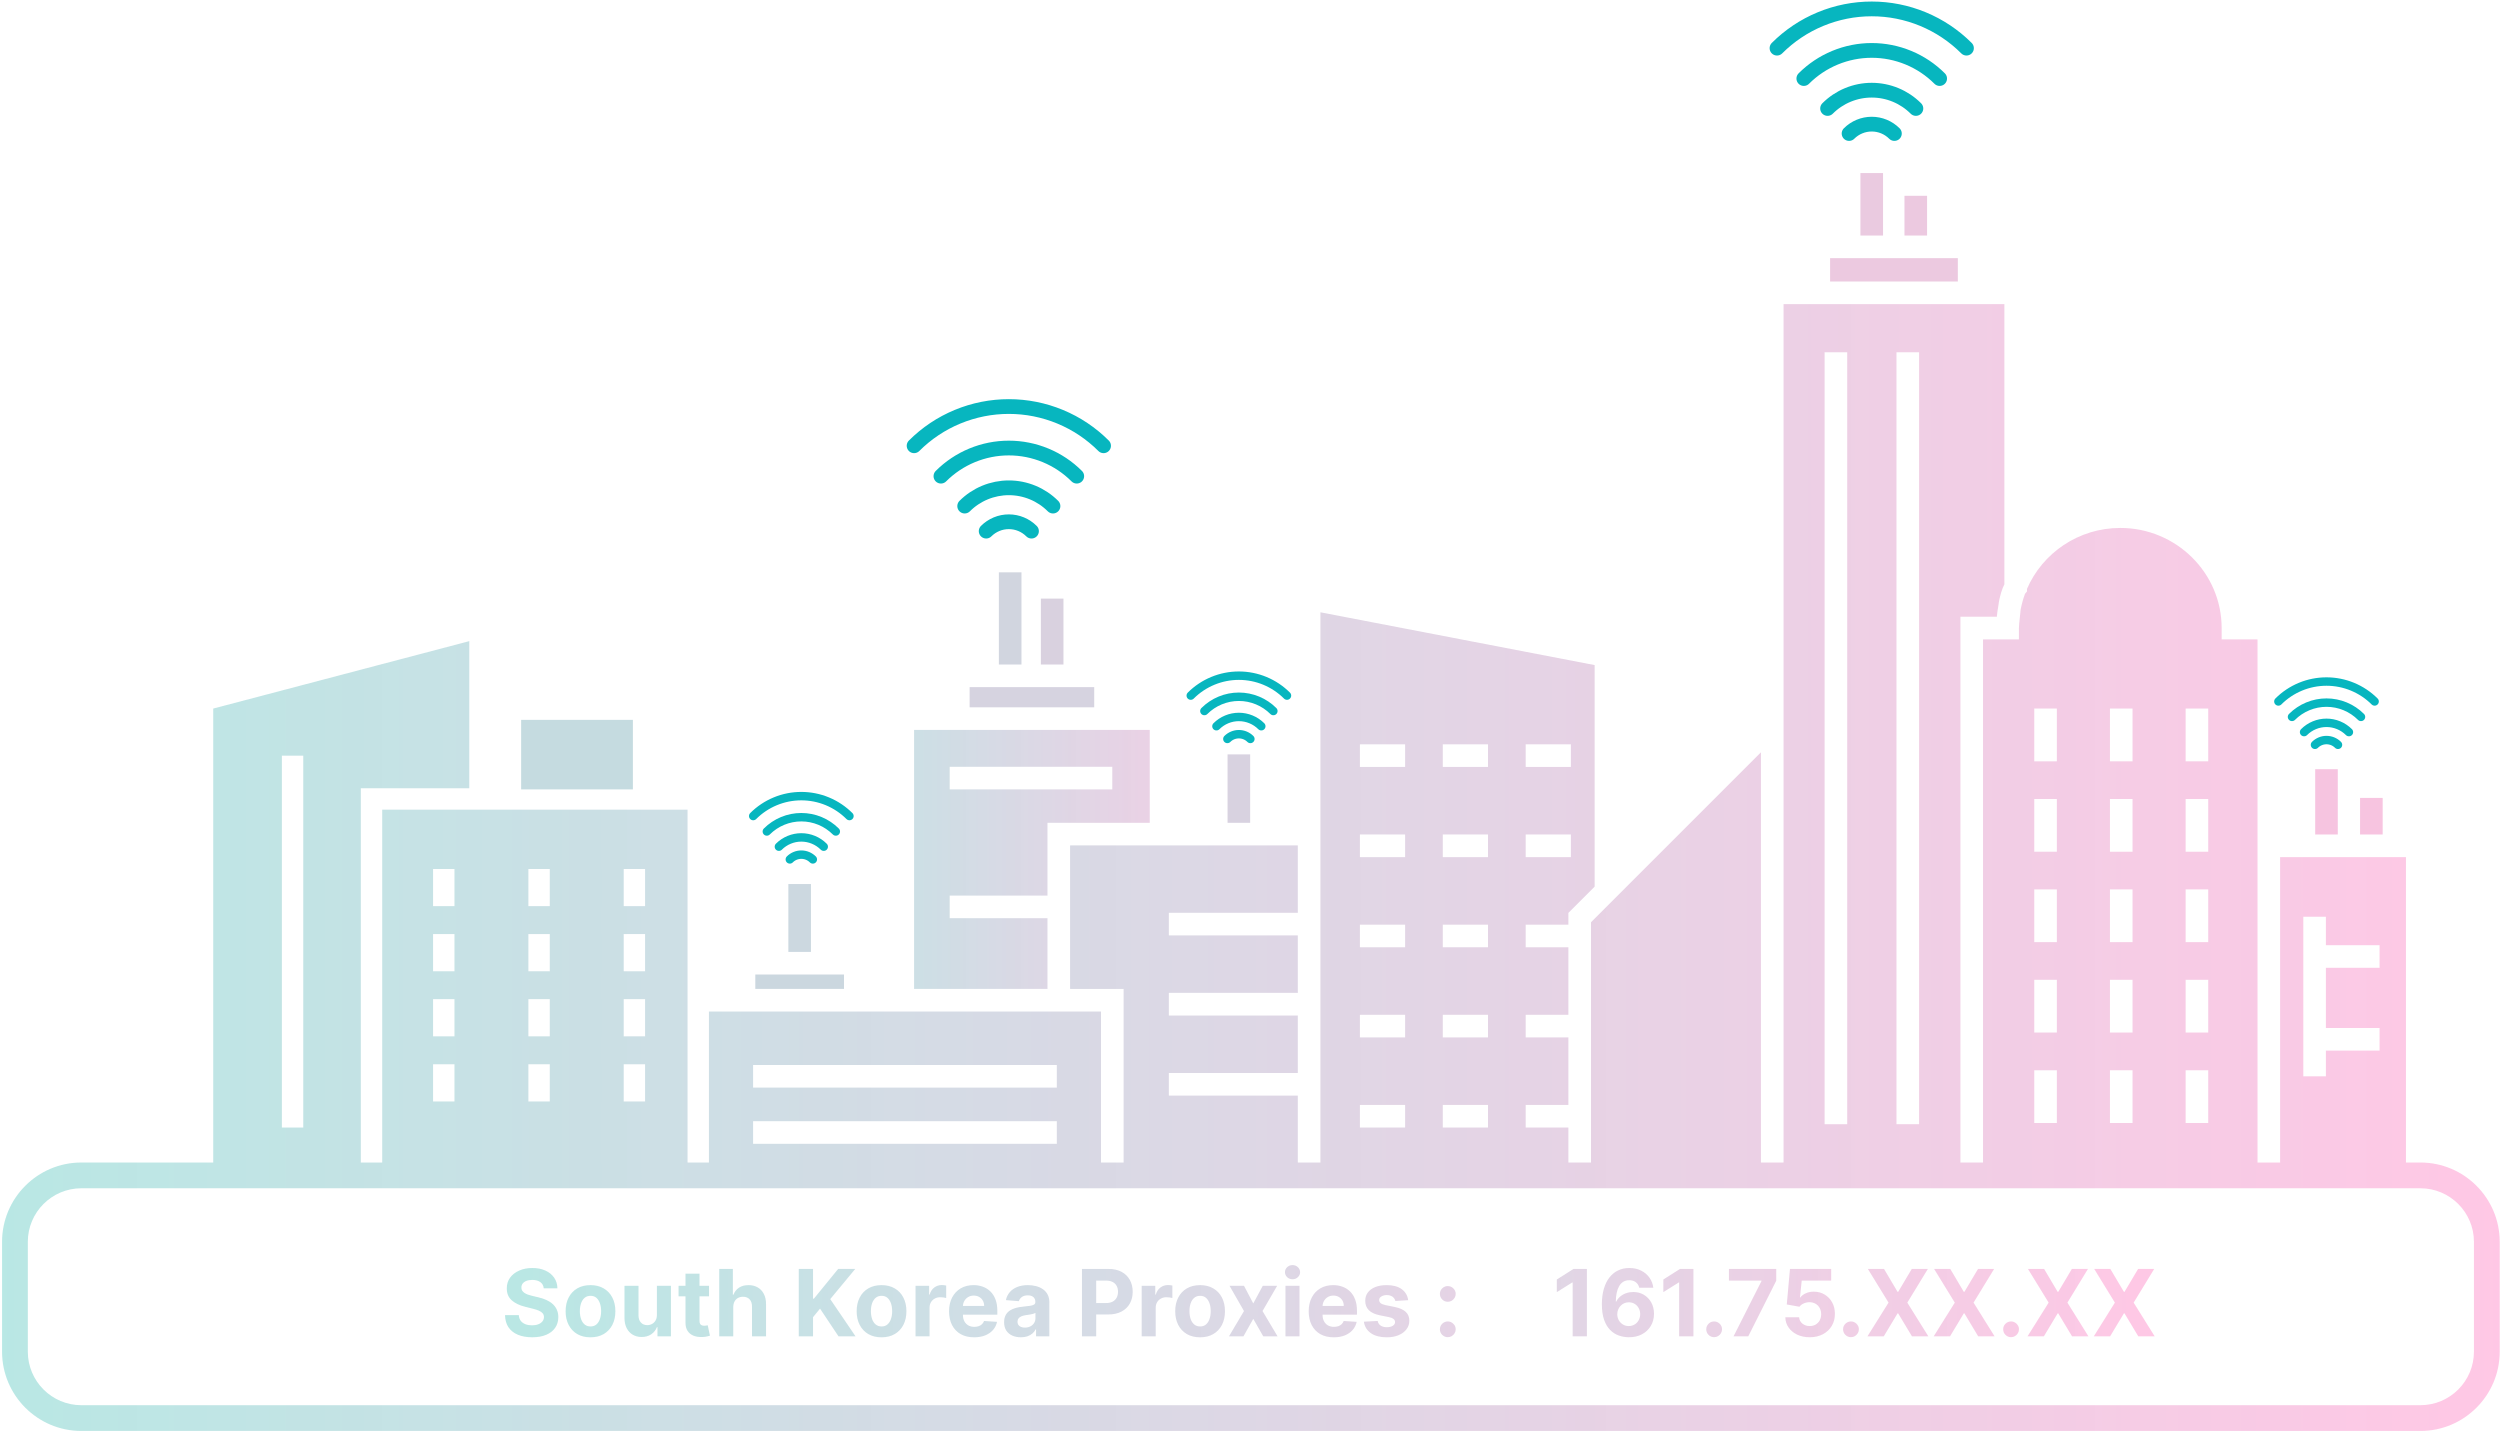 <svg width="1187" height="680" viewBox="0 0 1187 680" fill="none" xmlns="http://www.w3.org/2000/svg">
<path d="M929.578 122.567H868.929V133.658H929.578V122.567Z" fill="#ECC9E0"/>
<path d="M519.532 326.243H460.374V335.834H519.532V326.243Z" fill="#D6D3E0"/>
<path d="M484.997 271.739H474.264V315.51H484.997V271.739Z" fill="#D1D5DF"/>
<path d="M504.934 284.216H494.201V315.51H504.934V284.216Z" fill="#D9D1DF"/>
<path d="M593.578 358.18H582.845V390.673H593.578V358.18Z" fill="#D8D2E0"/>
<path d="M894.064 82.167H883.331V111.834H894.064V82.167Z" fill="#EACAE0"/>
<path d="M914.977 92.963H904.244V111.835H914.977V92.963Z" fill="#ECC9E0"/>
<path d="M1109.98 365.212H1099.25V396.219H1109.98V365.212Z" fill="#F6C4E0"/>
<path d="M1131.29 378.849H1120.56V396.219H1131.29V378.849Z" fill="#F7C4E0"/>
<path d="M497.348 435.959H450.904V425.226H497.348V390.673H545.893V346.567H530.264H449.639H434.01V469.53H497.348V435.959ZM450.904 364.071H528.122V374.804H450.904V364.071Z" fill="url(#paint0_linear_25469_2761)"/>
<path d="M400.731 462.699H358.619V469.53H400.731V462.699Z" fill="#CBD7DF"/>
<path d="M385.042 419.74H374.309V451.967H385.042V419.74Z" fill="#CCD8E0"/>
<path d="M1149.21 551.961H1142.35V406.952H1082.6V551.961H1071.87V396.219V303.571H1054.84V298.205C1054.84 271.993 1033.24 250.668 1006.71 250.668C986.842 250.668 969.751 262.615 962.41 279.616V280.823L961.487 281.917C960.599 284.317 959.903 286.806 959.414 289.367C958.729 295.048 958.594 297.883 958.576 298.307V303.571H953.21H941.542V551.961H930.809V292.839H948.091C948.252 291.097 948.494 289.379 948.807 287.684C949.438 282.634 950.73 279.312 951.677 277.45V144.391H940.311H858.196H846.83V331.286V551.961H836.097V357.198L767.866 425.428L755.403 437.891V551.961H744.67V535.357H724.39V524.624H744.67V492.555H724.39V481.822H744.67V449.754H724.39V439.021H744.67V433.446L757.133 420.983V315.783L626.941 290.714V390.672V551.961H616.208V520.184H554.971V509.451H616.208V482.162H554.971V471.429H616.208V444.14H554.971V433.407H616.208V401.405H556.626H508.082V469.53H533.489V551.961H522.756V480.263H508.082H497.349H423.277H411.463H347.886H336.6V551.961H326.455V384.432H222.819H181.465V551.961H171.31V374.277H222.819V304.411L101.24 336.423V551.961H38.626C17.866 551.961 0.977 568.85 0.977 589.61V641.774C0.977 662.534 17.866 679.423 38.626 679.423H1149.21C1169.97 679.423 1186.86 662.534 1186.86 641.774V589.61C1186.86 568.85 1169.97 551.961 1149.21 551.961ZM724.39 353.417H745.856V364.15H724.39V353.417ZM724.39 396.219H745.856V406.952H724.39V396.219ZM133.83 358.783H138.907H143.985V535.358H133.83V358.783ZM1093.6 435.28H1104.33V448.771H1129.81V459.504H1104.33V488.085H1129.81V498.818H1104.33V511.031H1093.6V435.28ZM1037.74 336.423H1048.47V361.466H1037.74V336.423ZM1037.74 379.355H1048.47V404.398H1037.74V379.355ZM1037.74 422.286H1048.47V447.33H1037.74V422.286ZM1037.74 465.218H1048.47V490.261H1037.74V465.218ZM1037.74 508.15H1048.47V533.193H1037.74V508.15ZM1001.8 336.423H1012.53V361.466H1001.8V336.423ZM1001.8 379.355H1012.53V404.398H1001.8V379.355ZM1001.8 422.286H1012.53V447.33H1001.8V422.286ZM1001.8 465.218H1012.53V490.261H1001.8V465.218ZM1001.8 508.15H1012.53V533.193H1001.8V508.15ZM965.861 336.423H976.594V361.466H965.861V336.423ZM965.861 379.355H976.594V404.398H965.861V379.355ZM965.861 422.286H976.594V447.33H965.861V422.286ZM965.861 465.218H976.594V490.261H965.861V465.218ZM965.861 508.15H976.594V533.193H965.861V508.15ZM900.445 167.257H911.178V533.76H900.445V167.257ZM866.317 167.257H877.05V533.76H866.317V167.257ZM685.036 353.417H706.502V364.15H685.036V353.417ZM685.036 396.219H706.502V406.952H685.036V396.219ZM685.036 439.021H706.502V449.754H685.036V439.021ZM685.036 481.822H706.502V492.555H685.036V481.822ZM685.036 524.625H706.502V535.358H685.036V524.625ZM645.682 353.417H667.148V364.15H645.682V353.417ZM645.682 396.219H667.148V406.952H645.682V396.219ZM645.682 439.021H667.148V449.754H645.682V439.021ZM645.682 481.822H667.148V492.555H645.682V481.822ZM645.682 524.625H667.148V535.358H645.682V524.625ZM357.575 505.664H501.782V516.397H357.575V505.664ZM357.575 532.341H501.782V543.074H357.575V532.341ZM296.134 412.587H306.289V430.247H301.212H296.134V412.587ZM296.134 443.493H301.212H306.289V461.154H301.212H296.134V443.493ZM296.134 474.4H301.212H306.289V492.06H301.212H296.134V474.4ZM296.134 505.306H301.212H306.289V522.967H301.212H296.134V505.306ZM250.878 412.587H261.033V430.247H255.955H250.878V412.587ZM250.878 443.493H255.955H261.033V461.154H255.955H250.878V443.493ZM250.878 474.4H255.955H261.033V492.06H255.955H250.878V474.4ZM250.878 505.306H255.955H261.033V522.967H255.955H250.878V505.306ZM205.621 412.587H215.776V430.247H210.699H205.621V412.587ZM205.621 443.493H210.699H215.776V461.154H210.699H205.621V443.493ZM205.621 474.4H210.699H215.776V492.06H210.699H205.621V474.4ZM205.621 505.306H210.699H215.776V522.967H210.699H205.621V505.306ZM1174.63 641.774C1174.63 655.788 1163.23 667.189 1149.21 667.189H38.626C24.612 667.189 13.21 655.788 13.21 641.774V589.61C13.21 575.596 24.612 564.194 38.626 564.194H1149.21C1163.23 564.194 1174.63 575.596 1174.63 589.61V641.774Z" fill="url(#paint1_linear_25469_2761)"/>
<path d="M300.501 341.789H247.435V374.804H300.501V341.789Z" fill="#C5DBE0"/>
<path d="M753.463 602.487V634.487H746.697V608.909H746.51L739.182 613.503V607.503L747.104 602.487H753.463ZM773.35 634.925C771.704 634.914 770.115 634.638 768.584 634.096C767.063 633.555 765.699 632.675 764.49 631.456C763.282 630.237 762.324 628.622 761.615 626.612C760.917 624.602 760.568 622.133 760.568 619.206C760.579 616.518 760.886 614.117 761.49 612.003C762.105 609.878 762.98 608.076 764.115 606.596C765.261 605.117 766.631 603.992 768.225 603.221C769.818 602.44 771.605 602.05 773.584 602.05C775.719 602.05 777.605 602.466 779.24 603.3C780.876 604.122 782.188 605.242 783.178 606.659C784.178 608.076 784.782 609.664 784.99 611.425H778.318C778.058 610.31 777.511 609.435 776.678 608.8C775.844 608.164 774.813 607.846 773.584 607.846C771.501 607.846 769.917 608.753 768.834 610.565C767.761 612.378 767.214 614.841 767.193 617.956H767.412C767.891 617.008 768.537 616.201 769.35 615.534C770.173 614.857 771.105 614.341 772.146 613.987C773.199 613.622 774.308 613.44 775.475 613.44C777.37 613.44 779.058 613.888 780.537 614.784C782.016 615.669 783.183 616.888 784.037 618.44C784.891 619.992 785.318 621.768 785.318 623.768C785.318 625.935 784.813 627.862 783.803 629.55C782.803 631.237 781.402 632.56 779.6 633.518C777.808 634.466 775.725 634.935 773.35 634.925ZM773.318 629.612C774.36 629.612 775.292 629.362 776.115 628.862C776.938 628.362 777.584 627.685 778.053 626.831C778.521 625.977 778.756 625.018 778.756 623.956C778.756 622.893 778.521 621.94 778.053 621.096C777.594 620.253 776.959 619.581 776.146 619.081C775.334 618.581 774.407 618.331 773.365 618.331C772.584 618.331 771.86 618.477 771.193 618.768C770.537 619.06 769.959 619.466 769.459 619.987C768.969 620.508 768.584 621.112 768.303 621.8C768.021 622.477 767.881 623.201 767.881 623.971C767.881 625.003 768.115 625.945 768.584 626.8C769.063 627.654 769.709 628.336 770.521 628.846C771.344 629.357 772.277 629.612 773.318 629.612ZM804.037 602.487V634.487H797.271V608.909H797.084L789.756 613.503V607.503L797.678 602.487H804.037ZM813.877 634.893C812.846 634.893 811.96 634.529 811.221 633.8C810.492 633.06 810.127 632.175 810.127 631.143C810.127 630.122 810.492 629.247 811.221 628.518C811.96 627.789 812.846 627.425 813.877 627.425C814.877 627.425 815.752 627.789 816.502 628.518C817.252 629.247 817.627 630.122 817.627 631.143C817.627 631.831 817.45 632.461 817.096 633.034C816.752 633.596 816.299 634.05 815.736 634.393C815.174 634.727 814.554 634.893 813.877 634.893ZM823.092 634.487L836.357 608.237V608.018H820.904V602.487H843.357V608.096L830.076 634.487H823.092ZM859.252 634.925C857.044 634.925 855.075 634.518 853.346 633.706C851.627 632.893 850.262 631.773 849.252 630.346C848.242 628.919 847.715 627.284 847.674 625.44H854.236C854.309 626.68 854.83 627.685 855.799 628.456C856.768 629.227 857.919 629.612 859.252 629.612C860.314 629.612 861.252 629.378 862.064 628.909C862.887 628.43 863.528 627.768 863.986 626.925C864.455 626.07 864.689 625.091 864.689 623.987C864.689 622.862 864.45 621.872 863.971 621.018C863.502 620.164 862.851 619.497 862.018 619.018C861.184 618.539 860.231 618.294 859.158 618.284C858.221 618.284 857.309 618.477 856.424 618.862C855.549 619.247 854.867 619.773 854.377 620.44L848.361 619.362L849.877 602.487H869.439V608.018H855.455L854.627 616.034H854.814C855.377 615.242 856.226 614.586 857.361 614.065C858.497 613.544 859.768 613.284 861.174 613.284C863.101 613.284 864.82 613.737 866.33 614.643C867.84 615.55 869.033 616.794 869.908 618.378C870.783 619.951 871.215 621.763 871.205 623.815C871.215 625.971 870.715 627.888 869.705 629.565C868.705 631.232 867.304 632.544 865.502 633.503C863.71 634.451 861.627 634.925 859.252 634.925ZM878.846 634.893C877.814 634.893 876.929 634.529 876.189 633.8C875.46 633.06 875.096 632.175 875.096 631.143C875.096 630.122 875.46 629.247 876.189 628.518C876.929 627.789 877.814 627.425 878.846 627.425C879.846 627.425 880.721 627.789 881.471 628.518C882.221 629.247 882.596 630.122 882.596 631.143C882.596 631.831 882.419 632.461 882.064 633.034C881.721 633.596 881.268 634.05 880.705 634.393C880.143 634.727 879.523 634.893 878.846 634.893ZM894.529 602.487L900.982 613.393H901.232L907.717 602.487H915.357L905.592 618.487L915.576 634.487H907.795L901.232 623.565H900.982L894.42 634.487H886.67L896.686 618.487L886.857 602.487H894.529ZM925.982 602.487L932.436 613.393H932.686L939.17 602.487H946.811L937.045 618.487L947.029 634.487H939.248L932.686 623.565H932.436L925.873 634.487H918.123L928.139 618.487L918.311 602.487H925.982ZM954.857 634.893C953.826 634.893 952.941 634.529 952.201 633.8C951.472 633.06 951.107 632.175 951.107 631.143C951.107 630.122 951.472 629.247 952.201 628.518C952.941 627.789 953.826 627.425 954.857 627.425C955.857 627.425 956.732 627.789 957.482 628.518C958.232 629.247 958.607 630.122 958.607 631.143C958.607 631.831 958.43 632.461 958.076 633.034C957.732 633.596 957.279 634.05 956.717 634.393C956.154 634.727 955.535 634.893 954.857 634.893ZM970.541 602.487L976.994 613.393H977.244L983.729 602.487H991.369L981.604 618.487L991.588 634.487H983.807L977.244 623.565H976.994L970.432 634.487H962.682L972.697 618.487L962.869 602.487H970.541ZM1001.99 602.487L1008.45 613.393H1008.7L1015.18 602.487H1022.82L1013.06 618.487L1023.04 634.487H1015.26L1008.7 623.565H1008.45L1001.88 634.487H994.135L1004.15 618.487L994.322 602.487H1001.99Z" fill="url(#paint2_linear_25469_2761)"/>
<path d="M258.174 611.69C258.049 610.43 257.512 609.451 256.564 608.753C255.617 608.055 254.33 607.706 252.705 607.706C251.601 607.706 250.669 607.862 249.908 608.175C249.148 608.477 248.564 608.898 248.158 609.44C247.762 609.982 247.564 610.596 247.564 611.284C247.544 611.857 247.663 612.357 247.924 612.784C248.195 613.211 248.564 613.581 249.033 613.893C249.502 614.195 250.044 614.461 250.658 614.69C251.273 614.909 251.929 615.096 252.627 615.253L255.502 615.94C256.898 616.253 258.179 616.669 259.346 617.19C260.512 617.711 261.523 618.352 262.377 619.112C263.231 619.872 263.893 620.768 264.361 621.8C264.84 622.831 265.085 624.013 265.096 625.346C265.085 627.305 264.585 629.003 263.596 630.44C262.617 631.867 261.2 632.977 259.346 633.768C257.502 634.55 255.278 634.94 252.674 634.94C250.09 634.94 247.84 634.544 245.924 633.753C244.018 632.961 242.528 631.789 241.455 630.237C240.393 628.675 239.835 626.742 239.783 624.44H246.33C246.403 625.513 246.71 626.409 247.252 627.128C247.804 627.836 248.538 628.372 249.455 628.737C250.382 629.091 251.429 629.268 252.596 629.268C253.742 629.268 254.736 629.102 255.58 628.768C256.434 628.435 257.096 627.971 257.564 627.378C258.033 626.784 258.268 626.102 258.268 625.331C258.268 624.612 258.054 624.008 257.627 623.518C257.21 623.029 256.596 622.612 255.783 622.268C254.981 621.925 253.997 621.612 252.83 621.331L249.346 620.456C246.648 619.8 244.518 618.773 242.955 617.378C241.393 615.982 240.617 614.102 240.627 611.737C240.617 609.8 241.132 608.107 242.174 606.659C243.226 605.211 244.669 604.081 246.502 603.268C248.335 602.456 250.419 602.05 252.752 602.05C255.127 602.05 257.2 602.456 258.971 603.268C260.752 604.081 262.137 605.211 263.127 606.659C264.117 608.107 264.627 609.784 264.658 611.69H258.174ZM280.365 634.956C277.938 634.956 275.839 634.44 274.068 633.409C272.308 632.367 270.949 630.919 269.99 629.065C269.032 627.201 268.553 625.039 268.553 622.581C268.553 620.102 269.032 617.935 269.99 616.081C270.949 614.216 272.308 612.768 274.068 611.737C275.839 610.695 277.938 610.175 280.365 610.175C282.792 610.175 284.886 610.695 286.646 611.737C288.417 612.768 289.782 614.216 290.74 616.081C291.699 617.935 292.178 620.102 292.178 622.581C292.178 625.039 291.699 627.201 290.74 629.065C289.782 630.919 288.417 632.367 286.646 633.409C284.886 634.44 282.792 634.956 280.365 634.956ZM280.396 629.8C281.501 629.8 282.423 629.487 283.162 628.862C283.902 628.227 284.459 627.362 284.834 626.268C285.219 625.175 285.412 623.93 285.412 622.534C285.412 621.138 285.219 619.893 284.834 618.8C284.459 617.706 283.902 616.841 283.162 616.206C282.423 615.57 281.501 615.253 280.396 615.253C279.282 615.253 278.344 615.57 277.584 616.206C276.834 616.841 276.266 617.706 275.881 618.8C275.506 619.893 275.318 621.138 275.318 622.534C275.318 623.93 275.506 625.175 275.881 626.268C276.266 627.362 276.834 628.227 277.584 628.862C278.344 629.487 279.282 629.8 280.396 629.8ZM311.896 624.268V610.487H318.553V634.487H312.162V630.128H311.912C311.37 631.534 310.469 632.664 309.209 633.518C307.959 634.372 306.433 634.8 304.631 634.8C303.027 634.8 301.615 634.435 300.396 633.706C299.178 632.977 298.225 631.94 297.537 630.596C296.86 629.253 296.516 627.643 296.506 625.768V610.487H303.162V624.581C303.173 625.997 303.553 627.117 304.303 627.94C305.053 628.763 306.058 629.175 307.318 629.175C308.12 629.175 308.87 628.992 309.568 628.628C310.266 628.253 310.829 627.701 311.256 626.971C311.693 626.242 311.907 625.341 311.896 624.268ZM336.643 610.487V615.487H322.189V610.487H336.643ZM325.471 604.737H332.127V627.112C332.127 627.727 332.221 628.206 332.408 628.55C332.596 628.883 332.856 629.117 333.189 629.253C333.533 629.388 333.929 629.456 334.377 629.456C334.689 629.456 335.002 629.43 335.314 629.378C335.627 629.315 335.867 629.268 336.033 629.237L337.08 634.19C336.747 634.294 336.278 634.414 335.674 634.55C335.07 634.695 334.335 634.784 333.471 634.815C331.867 634.878 330.46 634.664 329.252 634.175C328.054 633.685 327.122 632.925 326.455 631.893C325.788 630.862 325.46 629.56 325.471 627.987V604.737ZM348.15 620.612V634.487H341.494V602.487H347.963V614.721H348.244C348.786 613.305 349.661 612.195 350.869 611.393C352.077 610.581 353.593 610.175 355.416 610.175C357.083 610.175 358.536 610.539 359.775 611.268C361.025 611.987 361.994 613.023 362.682 614.378C363.38 615.721 363.723 617.331 363.713 619.206V634.487H357.057V620.393C357.067 618.914 356.692 617.763 355.932 616.94C355.182 616.117 354.13 615.706 352.775 615.706C351.869 615.706 351.067 615.898 350.369 616.284C349.682 616.669 349.14 617.232 348.744 617.971C348.359 618.701 348.161 619.581 348.15 620.612ZM379.26 634.487V602.487H386.025V616.596H386.447L397.963 602.487H406.072L394.197 616.815L406.213 634.487H398.119L389.354 621.331L386.025 625.393V634.487H379.26ZM418.553 634.956C416.126 634.956 414.027 634.44 412.256 633.409C410.495 632.367 409.136 630.919 408.178 629.065C407.219 627.201 406.74 625.039 406.74 622.581C406.74 620.102 407.219 617.935 408.178 616.081C409.136 614.216 410.495 612.768 412.256 611.737C414.027 610.695 416.126 610.175 418.553 610.175C420.98 610.175 423.074 610.695 424.834 611.737C426.605 612.768 427.969 614.216 428.928 616.081C429.886 617.935 430.365 620.102 430.365 622.581C430.365 625.039 429.886 627.201 428.928 629.065C427.969 630.919 426.605 632.367 424.834 633.409C423.074 634.44 420.98 634.956 418.553 634.956ZM418.584 629.8C419.688 629.8 420.61 629.487 421.35 628.862C422.089 628.227 422.646 627.362 423.021 626.268C423.407 625.175 423.6 623.93 423.6 622.534C423.6 621.138 423.407 619.893 423.021 618.8C422.646 617.706 422.089 616.841 421.35 616.206C420.61 615.57 419.688 615.253 418.584 615.253C417.469 615.253 416.532 615.57 415.771 616.206C415.021 616.841 414.454 617.706 414.068 618.8C413.693 619.893 413.506 621.138 413.506 622.534C413.506 623.93 413.693 625.175 414.068 626.268C414.454 627.362 415.021 628.227 415.771 628.862C416.532 629.487 417.469 629.8 418.584 629.8ZM434.693 634.487V610.487H441.146V614.675H441.396C441.834 613.185 442.568 612.06 443.6 611.3C444.631 610.529 445.818 610.143 447.162 610.143C447.495 610.143 447.855 610.164 448.24 610.206C448.626 610.247 448.964 610.305 449.256 610.378V616.284C448.943 616.19 448.511 616.107 447.959 616.034C447.407 615.961 446.902 615.925 446.443 615.925C445.464 615.925 444.589 616.138 443.818 616.565C443.058 616.982 442.454 617.565 442.006 618.315C441.568 619.065 441.35 619.93 441.35 620.909V634.487H434.693ZM462.518 634.956C460.049 634.956 457.924 634.456 456.143 633.456C454.372 632.445 453.007 631.018 452.049 629.175C451.09 627.32 450.611 625.128 450.611 622.596C450.611 620.128 451.09 617.961 452.049 616.096C453.007 614.232 454.356 612.779 456.096 611.737C457.846 610.695 459.898 610.175 462.252 610.175C463.835 610.175 465.309 610.43 466.674 610.94C468.049 611.44 469.247 612.195 470.268 613.206C471.299 614.216 472.101 615.487 472.674 617.018C473.247 618.539 473.533 620.32 473.533 622.362V624.19H453.268V620.065H467.268C467.268 619.107 467.059 618.258 466.643 617.518C466.226 616.779 465.648 616.201 464.908 615.784C464.179 615.357 463.33 615.143 462.361 615.143C461.351 615.143 460.455 615.378 459.674 615.846C458.903 616.305 458.299 616.925 457.861 617.706C457.424 618.477 457.2 619.336 457.189 620.284V624.206C457.189 625.393 457.408 626.419 457.846 627.284C458.294 628.148 458.924 628.815 459.736 629.284C460.549 629.753 461.512 629.987 462.627 629.987C463.367 629.987 464.044 629.883 464.658 629.675C465.273 629.466 465.799 629.154 466.236 628.737C466.674 628.32 467.007 627.81 467.236 627.206L473.393 627.612C473.08 629.091 472.439 630.383 471.471 631.487C470.512 632.581 469.273 633.435 467.752 634.05C466.242 634.654 464.497 634.956 462.518 634.956ZM484.721 634.94C483.189 634.94 481.825 634.675 480.627 634.143C479.429 633.602 478.481 632.805 477.783 631.753C477.096 630.69 476.752 629.367 476.752 627.784C476.752 626.451 476.997 625.331 477.486 624.425C477.976 623.518 478.643 622.789 479.486 622.237C480.33 621.685 481.288 621.268 482.361 620.987C483.445 620.706 484.58 620.508 485.768 620.393C487.163 620.247 488.288 620.112 489.143 619.987C489.997 619.852 490.617 619.654 491.002 619.393C491.387 619.133 491.58 618.747 491.58 618.237V618.143C491.58 617.154 491.268 616.388 490.643 615.846C490.028 615.305 489.153 615.034 488.018 615.034C486.82 615.034 485.867 615.3 485.158 615.831C484.45 616.352 483.981 617.008 483.752 617.8L477.596 617.3C477.908 615.841 478.523 614.581 479.439 613.518C480.356 612.445 481.538 611.622 482.986 611.05C484.445 610.466 486.132 610.175 488.049 610.175C489.382 610.175 490.658 610.331 491.877 610.643C493.106 610.956 494.195 611.44 495.143 612.096C496.101 612.753 496.856 613.596 497.408 614.628C497.96 615.648 498.236 616.872 498.236 618.3V634.487H491.924V631.159H491.736C491.351 631.909 490.835 632.57 490.189 633.143C489.544 633.706 488.768 634.148 487.861 634.471C486.955 634.784 485.908 634.94 484.721 634.94ZM486.627 630.346C487.606 630.346 488.471 630.154 489.221 629.768C489.971 629.372 490.559 628.841 490.986 628.175C491.413 627.508 491.627 626.753 491.627 625.909V623.362C491.419 623.497 491.132 623.622 490.768 623.737C490.413 623.841 490.012 623.94 489.564 624.034C489.117 624.117 488.669 624.195 488.221 624.268C487.773 624.331 487.367 624.388 487.002 624.44C486.221 624.555 485.538 624.737 484.955 624.987C484.372 625.237 483.919 625.576 483.596 626.003C483.273 626.419 483.111 626.94 483.111 627.565C483.111 628.471 483.439 629.164 484.096 629.643C484.762 630.112 485.606 630.346 486.627 630.346ZM513.709 634.487V602.487H526.334C528.761 602.487 530.829 602.951 532.537 603.878C534.245 604.794 535.548 606.07 536.443 607.706C537.35 609.331 537.803 611.206 537.803 613.331C537.803 615.456 537.344 617.331 536.428 618.956C535.511 620.581 534.183 621.846 532.443 622.753C530.714 623.659 528.62 624.112 526.162 624.112H518.115V618.69H525.068C526.37 618.69 527.443 618.466 528.287 618.018C529.141 617.56 529.777 616.93 530.193 616.128C530.62 615.315 530.834 614.383 530.834 613.331C530.834 612.268 530.62 611.341 530.193 610.55C529.777 609.747 529.141 609.128 528.287 608.69C527.433 608.242 526.35 608.018 525.037 608.018H520.475V634.487H513.709ZM542.072 634.487V610.487H548.525V614.675H548.775C549.213 613.185 549.947 612.06 550.979 611.3C552.01 610.529 553.197 610.143 554.541 610.143C554.874 610.143 555.234 610.164 555.619 610.206C556.005 610.247 556.343 610.305 556.635 610.378V616.284C556.322 616.19 555.89 616.107 555.338 616.034C554.786 615.961 554.281 615.925 553.822 615.925C552.843 615.925 551.968 616.138 551.197 616.565C550.437 616.982 549.833 617.565 549.385 618.315C548.947 619.065 548.729 619.93 548.729 620.909V634.487H542.072ZM569.803 634.956C567.376 634.956 565.277 634.44 563.506 633.409C561.745 632.367 560.386 630.919 559.428 629.065C558.469 627.201 557.99 625.039 557.99 622.581C557.99 620.102 558.469 617.935 559.428 616.081C560.386 614.216 561.745 612.768 563.506 611.737C565.277 610.695 567.376 610.175 569.803 610.175C572.23 610.175 574.324 610.695 576.084 611.737C577.855 612.768 579.219 614.216 580.178 616.081C581.136 617.935 581.615 620.102 581.615 622.581C581.615 625.039 581.136 627.201 580.178 629.065C579.219 630.919 577.855 632.367 576.084 633.409C574.324 634.44 572.23 634.956 569.803 634.956ZM569.834 629.8C570.938 629.8 571.86 629.487 572.6 628.862C573.339 628.227 573.896 627.362 574.271 626.268C574.657 625.175 574.85 623.93 574.85 622.534C574.85 621.138 574.657 619.893 574.271 618.8C573.896 617.706 573.339 616.841 572.6 616.206C571.86 615.57 570.938 615.253 569.834 615.253C568.719 615.253 567.782 615.57 567.021 616.206C566.271 616.841 565.704 617.706 565.318 618.8C564.943 619.893 564.756 621.138 564.756 622.534C564.756 623.93 564.943 625.175 565.318 626.268C565.704 627.362 566.271 628.227 567.021 628.862C567.782 629.487 568.719 629.8 569.834 629.8ZM590.646 610.487L595.053 618.878L599.568 610.487H606.396L599.443 622.487L606.584 634.487H599.787L595.053 626.19L590.396 634.487H583.521L590.646 622.487L583.771 610.487H590.646ZM610.35 634.487V610.487H617.006V634.487H610.35ZM613.693 607.393C612.704 607.393 611.855 607.065 611.146 606.409C610.449 605.742 610.1 604.945 610.1 604.018C610.1 603.102 610.449 602.315 611.146 601.659C611.855 600.992 612.704 600.659 613.693 600.659C614.683 600.659 615.527 600.992 616.225 601.659C616.933 602.315 617.287 603.102 617.287 604.018C617.287 604.945 616.933 605.742 616.225 606.409C615.527 607.065 614.683 607.393 613.693 607.393ZM633.275 634.956C630.807 634.956 628.682 634.456 626.9 633.456C625.13 632.445 623.765 631.018 622.807 629.175C621.848 627.32 621.369 625.128 621.369 622.596C621.369 620.128 621.848 617.961 622.807 616.096C623.765 614.232 625.114 612.779 626.854 611.737C628.604 610.695 630.656 610.175 633.01 610.175C634.593 610.175 636.067 610.43 637.432 610.94C638.807 611.44 640.005 612.195 641.025 613.206C642.057 614.216 642.859 615.487 643.432 617.018C644.005 618.539 644.291 620.32 644.291 622.362V624.19H624.025V620.065H638.025C638.025 619.107 637.817 618.258 637.4 617.518C636.984 616.779 636.406 616.201 635.666 615.784C634.937 615.357 634.088 615.143 633.119 615.143C632.109 615.143 631.213 615.378 630.432 615.846C629.661 616.305 629.057 616.925 628.619 617.706C628.182 618.477 627.958 619.336 627.947 620.284V624.206C627.947 625.393 628.166 626.419 628.604 627.284C629.051 628.148 629.682 628.815 630.494 629.284C631.307 629.753 632.27 629.987 633.385 629.987C634.124 629.987 634.801 629.883 635.416 629.675C636.031 629.466 636.557 629.154 636.994 628.737C637.432 628.32 637.765 627.81 637.994 627.206L644.15 627.612C643.838 629.091 643.197 630.383 642.229 631.487C641.27 632.581 640.031 633.435 638.51 634.05C636.999 634.654 635.255 634.956 633.275 634.956ZM668.604 617.331L662.51 617.706C662.406 617.185 662.182 616.716 661.838 616.3C661.494 615.872 661.041 615.534 660.479 615.284C659.926 615.023 659.265 614.893 658.494 614.893C657.463 614.893 656.593 615.112 655.885 615.55C655.176 615.977 654.822 616.55 654.822 617.268C654.822 617.841 655.051 618.326 655.51 618.721C655.968 619.117 656.755 619.435 657.869 619.675L662.213 620.55C664.546 621.029 666.286 621.8 667.432 622.862C668.577 623.925 669.15 625.32 669.15 627.05C669.15 628.622 668.687 630.003 667.76 631.19C666.843 632.378 665.583 633.305 663.979 633.971C662.385 634.628 660.546 634.956 658.463 634.956C655.286 634.956 652.755 634.294 650.869 632.971C648.994 631.638 647.895 629.826 647.572 627.534L654.119 627.19C654.317 628.159 654.796 628.898 655.557 629.409C656.317 629.909 657.291 630.159 658.479 630.159C659.645 630.159 660.583 629.935 661.291 629.487C662.01 629.029 662.374 628.44 662.385 627.721C662.374 627.117 662.119 626.622 661.619 626.237C661.119 625.841 660.348 625.539 659.307 625.331L655.15 624.503C652.807 624.034 651.062 623.221 649.916 622.065C648.781 620.909 648.213 619.435 648.213 617.643C648.213 616.102 648.63 614.773 649.463 613.659C650.307 612.544 651.489 611.685 653.01 611.081C654.541 610.477 656.333 610.175 658.385 610.175C661.416 610.175 663.801 610.815 665.541 612.096C667.291 613.378 668.312 615.122 668.604 617.331ZM687.416 634.893C686.385 634.893 685.499 634.529 684.76 633.8C684.031 633.06 683.666 632.175 683.666 631.143C683.666 630.122 684.031 629.247 684.76 628.518C685.499 627.789 686.385 627.425 687.416 627.425C688.416 627.425 689.291 627.789 690.041 628.518C690.791 629.247 691.166 630.122 691.166 631.143C691.166 631.831 690.989 632.461 690.635 633.034C690.291 633.596 689.838 634.05 689.275 634.393C688.713 634.727 688.093 634.893 687.416 634.893ZM687.416 618.081C686.385 618.081 685.499 617.716 684.76 616.987C684.031 616.258 683.666 615.372 683.666 614.331C683.666 613.31 684.031 612.44 684.76 611.721C685.499 610.992 686.385 610.628 687.416 610.628C688.416 610.628 689.291 610.992 690.041 611.721C690.791 612.44 691.166 613.31 691.166 614.331C691.166 615.029 690.989 615.664 690.635 616.237C690.291 616.8 689.838 617.247 689.275 617.581C688.713 617.914 688.093 618.081 687.416 618.081Z" fill="url(#paint3_linear_25469_2761)"/>
<path d="M523.978 211.656C518.071 205.748 511.058 201.062 503.339 197.865C495.621 194.668 487.348 193.023 478.994 193.023C470.64 193.023 462.367 194.668 454.649 197.865C446.93 201.062 439.917 205.748 434.01 211.656" stroke="#07B6BF" stroke-width="7" stroke-linecap="round"/>
<path d="M511.239 226.084C507.005 221.85 501.978 218.491 496.445 216.199C490.912 213.907 484.983 212.728 478.994 212.728C473.006 212.728 467.076 213.907 461.543 216.199C456.011 218.491 450.984 221.85 446.749 226.084" stroke="#07B6BF" stroke-width="7" stroke-linecap="round"/>
<path d="M499.959 240.294C497.206 237.54 493.938 235.357 490.34 233.866C486.743 232.376 482.888 231.61 478.994 231.61C475.101 231.61 471.245 232.377 467.648 233.867C464.051 235.357 460.782 237.54 458.029 240.294" stroke="#07B6BF" stroke-width="7" stroke-linecap="round"/>
<path d="M489.754 252.185C488.341 250.772 486.663 249.651 484.817 248.886C482.971 248.121 480.992 247.728 478.993 247.728C476.995 247.728 475.016 248.121 473.17 248.886C471.324 249.651 469.646 250.772 468.233 252.185" stroke="#07B6BF" stroke-width="7" stroke-linecap="round"/>
<path d="M403.314 387.465C400.314 384.465 396.752 382.085 392.832 380.461C388.912 378.837 384.71 378.002 380.467 378.002C376.224 378.002 372.022 378.837 368.102 380.461C364.182 382.085 360.62 384.465 357.619 387.465" stroke="#07B6BF" stroke-width="4" stroke-linecap="round"/>
<path d="M396.845 394.793C394.694 392.642 392.141 390.936 389.331 389.772C386.521 388.609 383.509 388.009 380.467 388.009C377.426 388.009 374.414 388.609 371.604 389.772C368.794 390.936 366.241 392.642 364.09 394.793" stroke="#07B6BF" stroke-width="4" stroke-linecap="round"/>
<path d="M391.115 402.01C389.716 400.612 388.056 399.502 386.229 398.746C384.402 397.989 382.444 397.599 380.467 397.599C378.489 397.599 376.531 397.989 374.704 398.746C372.877 399.502 371.217 400.612 369.818 402.01" stroke="#07B6BF" stroke-width="4" stroke-linecap="round"/>
<path d="M385.933 408.049C385.215 407.332 384.363 406.762 383.426 406.374C382.488 405.985 381.483 405.786 380.468 405.786C379.453 405.786 378.448 405.985 377.51 406.374C376.573 406.762 375.721 407.332 375.003 408.049" stroke="#07B6BF" stroke-width="4" stroke-linecap="round"/>
<path d="M611.061 330.274C608.06 327.274 604.498 324.894 600.578 323.27C596.658 321.646 592.456 320.811 588.213 320.811C583.97 320.811 579.768 321.646 575.848 323.27C571.928 324.894 568.366 327.274 565.365 330.274" stroke="#07B6BF" stroke-width="4" stroke-linecap="round"/>
<path d="M604.591 337.602C602.44 335.451 599.887 333.745 597.077 332.582C594.267 331.418 591.255 330.819 588.213 330.819C585.172 330.819 582.16 331.418 579.35 332.582C576.54 333.745 573.987 335.451 571.836 337.602" stroke="#07B6BF" stroke-width="4" stroke-linecap="round"/>
<path d="M598.861 344.819C597.462 343.421 595.802 342.311 593.975 341.555C592.148 340.798 590.19 340.408 588.213 340.408C586.235 340.408 584.277 340.798 582.45 341.555C580.623 342.311 578.963 343.421 577.564 344.819" stroke="#07B6BF" stroke-width="4" stroke-linecap="round"/>
<path d="M593.679 350.858C592.962 350.141 592.11 349.571 591.172 349.183C590.234 348.794 589.229 348.595 588.214 348.595C587.199 348.595 586.194 348.794 585.256 349.183C584.319 349.571 583.467 350.141 582.749 350.858" stroke="#07B6BF" stroke-width="4" stroke-linecap="round"/>
<path d="M1127.47 333.06C1124.47 330.06 1120.9 327.68 1116.98 326.056C1113.06 324.432 1108.86 323.596 1104.62 323.596C1100.37 323.596 1096.17 324.432 1092.25 326.056C1088.33 327.68 1084.77 330.06 1081.77 333.06" stroke="#07B6BF" stroke-width="4" stroke-linecap="round"/>
<path d="M1121 340.388C1118.85 338.237 1116.29 336.531 1113.48 335.367C1110.67 334.203 1107.66 333.604 1104.62 333.604C1101.58 333.604 1098.57 334.203 1095.76 335.367C1092.95 336.531 1090.39 338.237 1088.24 340.388" stroke="#07B6BF" stroke-width="4" stroke-linecap="round"/>
<path d="M1115.27 347.605C1113.87 346.206 1112.21 345.097 1110.38 344.34C1108.55 343.584 1106.6 343.194 1104.62 343.194C1102.64 343.194 1100.68 343.584 1098.86 344.34C1097.03 345.097 1095.37 346.206 1093.97 347.605" stroke="#07B6BF" stroke-width="4" stroke-linecap="round"/>
<path d="M1110.08 353.644C1109.37 352.926 1108.51 352.357 1107.58 351.969C1106.64 351.58 1105.63 351.38 1104.62 351.38C1103.6 351.38 1102.6 351.58 1101.66 351.969C1100.72 352.357 1099.87 352.926 1099.15 353.644" stroke="#07B6BF" stroke-width="4" stroke-linecap="round"/>
<path d="M933.683 22.866C927.776 16.958 920.763 12.272 913.044 9.075C905.326 5.878 897.053 4.232 888.699 4.232C880.345 4.232 872.072 5.878 864.354 9.075C856.635 12.272 849.622 16.958 843.715 22.866" stroke="#07B6BF" stroke-width="7" stroke-linecap="round"/>
<path d="M920.944 37.294C916.71 33.06 911.683 29.701 906.15 27.409C900.618 25.117 894.688 23.938 888.699 23.938C882.711 23.938 876.781 25.117 871.248 27.409C865.716 29.701 860.689 33.06 856.454 37.294" stroke="#07B6BF" stroke-width="7" stroke-linecap="round"/>
<path d="M909.664 51.504C906.911 48.75 903.643 46.566 900.045 45.076C896.448 43.586 892.593 42.819 888.699 42.819C884.806 42.819 880.95 43.586 877.353 45.076C873.756 46.566 870.488 48.75 867.734 51.504" stroke="#07B6BF" stroke-width="7" stroke-linecap="round"/>
<path d="M899.459 63.395C898.046 61.981 896.368 60.861 894.522 60.096C892.676 59.331 890.697 58.938 888.699 58.938C886.7 58.938 884.721 59.331 882.875 60.096C881.029 60.861 879.352 61.981 877.938 63.395" stroke="#07B6BF" stroke-width="7" stroke-linecap="round"/>
<defs>
<linearGradient id="paint0_linear_25469_2761" x1="366.056" y1="408.049" x2="632.125" y2="408.049" gradientUnits="userSpaceOnUse">
<stop stop-color="#76D1CB" stop-opacity="0.51"/>
<stop offset="1" stop-color="#FF89C8" stop-opacity="0.47"/>
</linearGradient>
<linearGradient id="paint1_linear_25469_2761" x1="0.977" y1="411.907" x2="1186.86" y2="411.907" gradientUnits="userSpaceOnUse">
<stop stop-color="#76D1CB" stop-opacity="0.51"/>
<stop offset="1" stop-color="#FF89C8" stop-opacity="0.47"/>
</linearGradient>
<linearGradient id="paint2_linear_25469_2761" x1="403.01" y1="617.987" x2="1024.95" y2="617.987" gradientUnits="userSpaceOnUse">
<stop stop-color="#76D1CB" stop-opacity="0.51"/>
<stop offset="1" stop-color="#FF89C8" stop-opacity="0.47"/>
</linearGradient>
<linearGradient id="paint3_linear_25469_2761" x1="238.033" y1="617.987" x2="982.46" y2="617.987" gradientUnits="userSpaceOnUse">
<stop stop-color="#76D1CB" stop-opacity="0.51"/>
<stop offset="1" stop-color="#FF89C8" stop-opacity="0.47"/>
</linearGradient>
</defs>
</svg>
